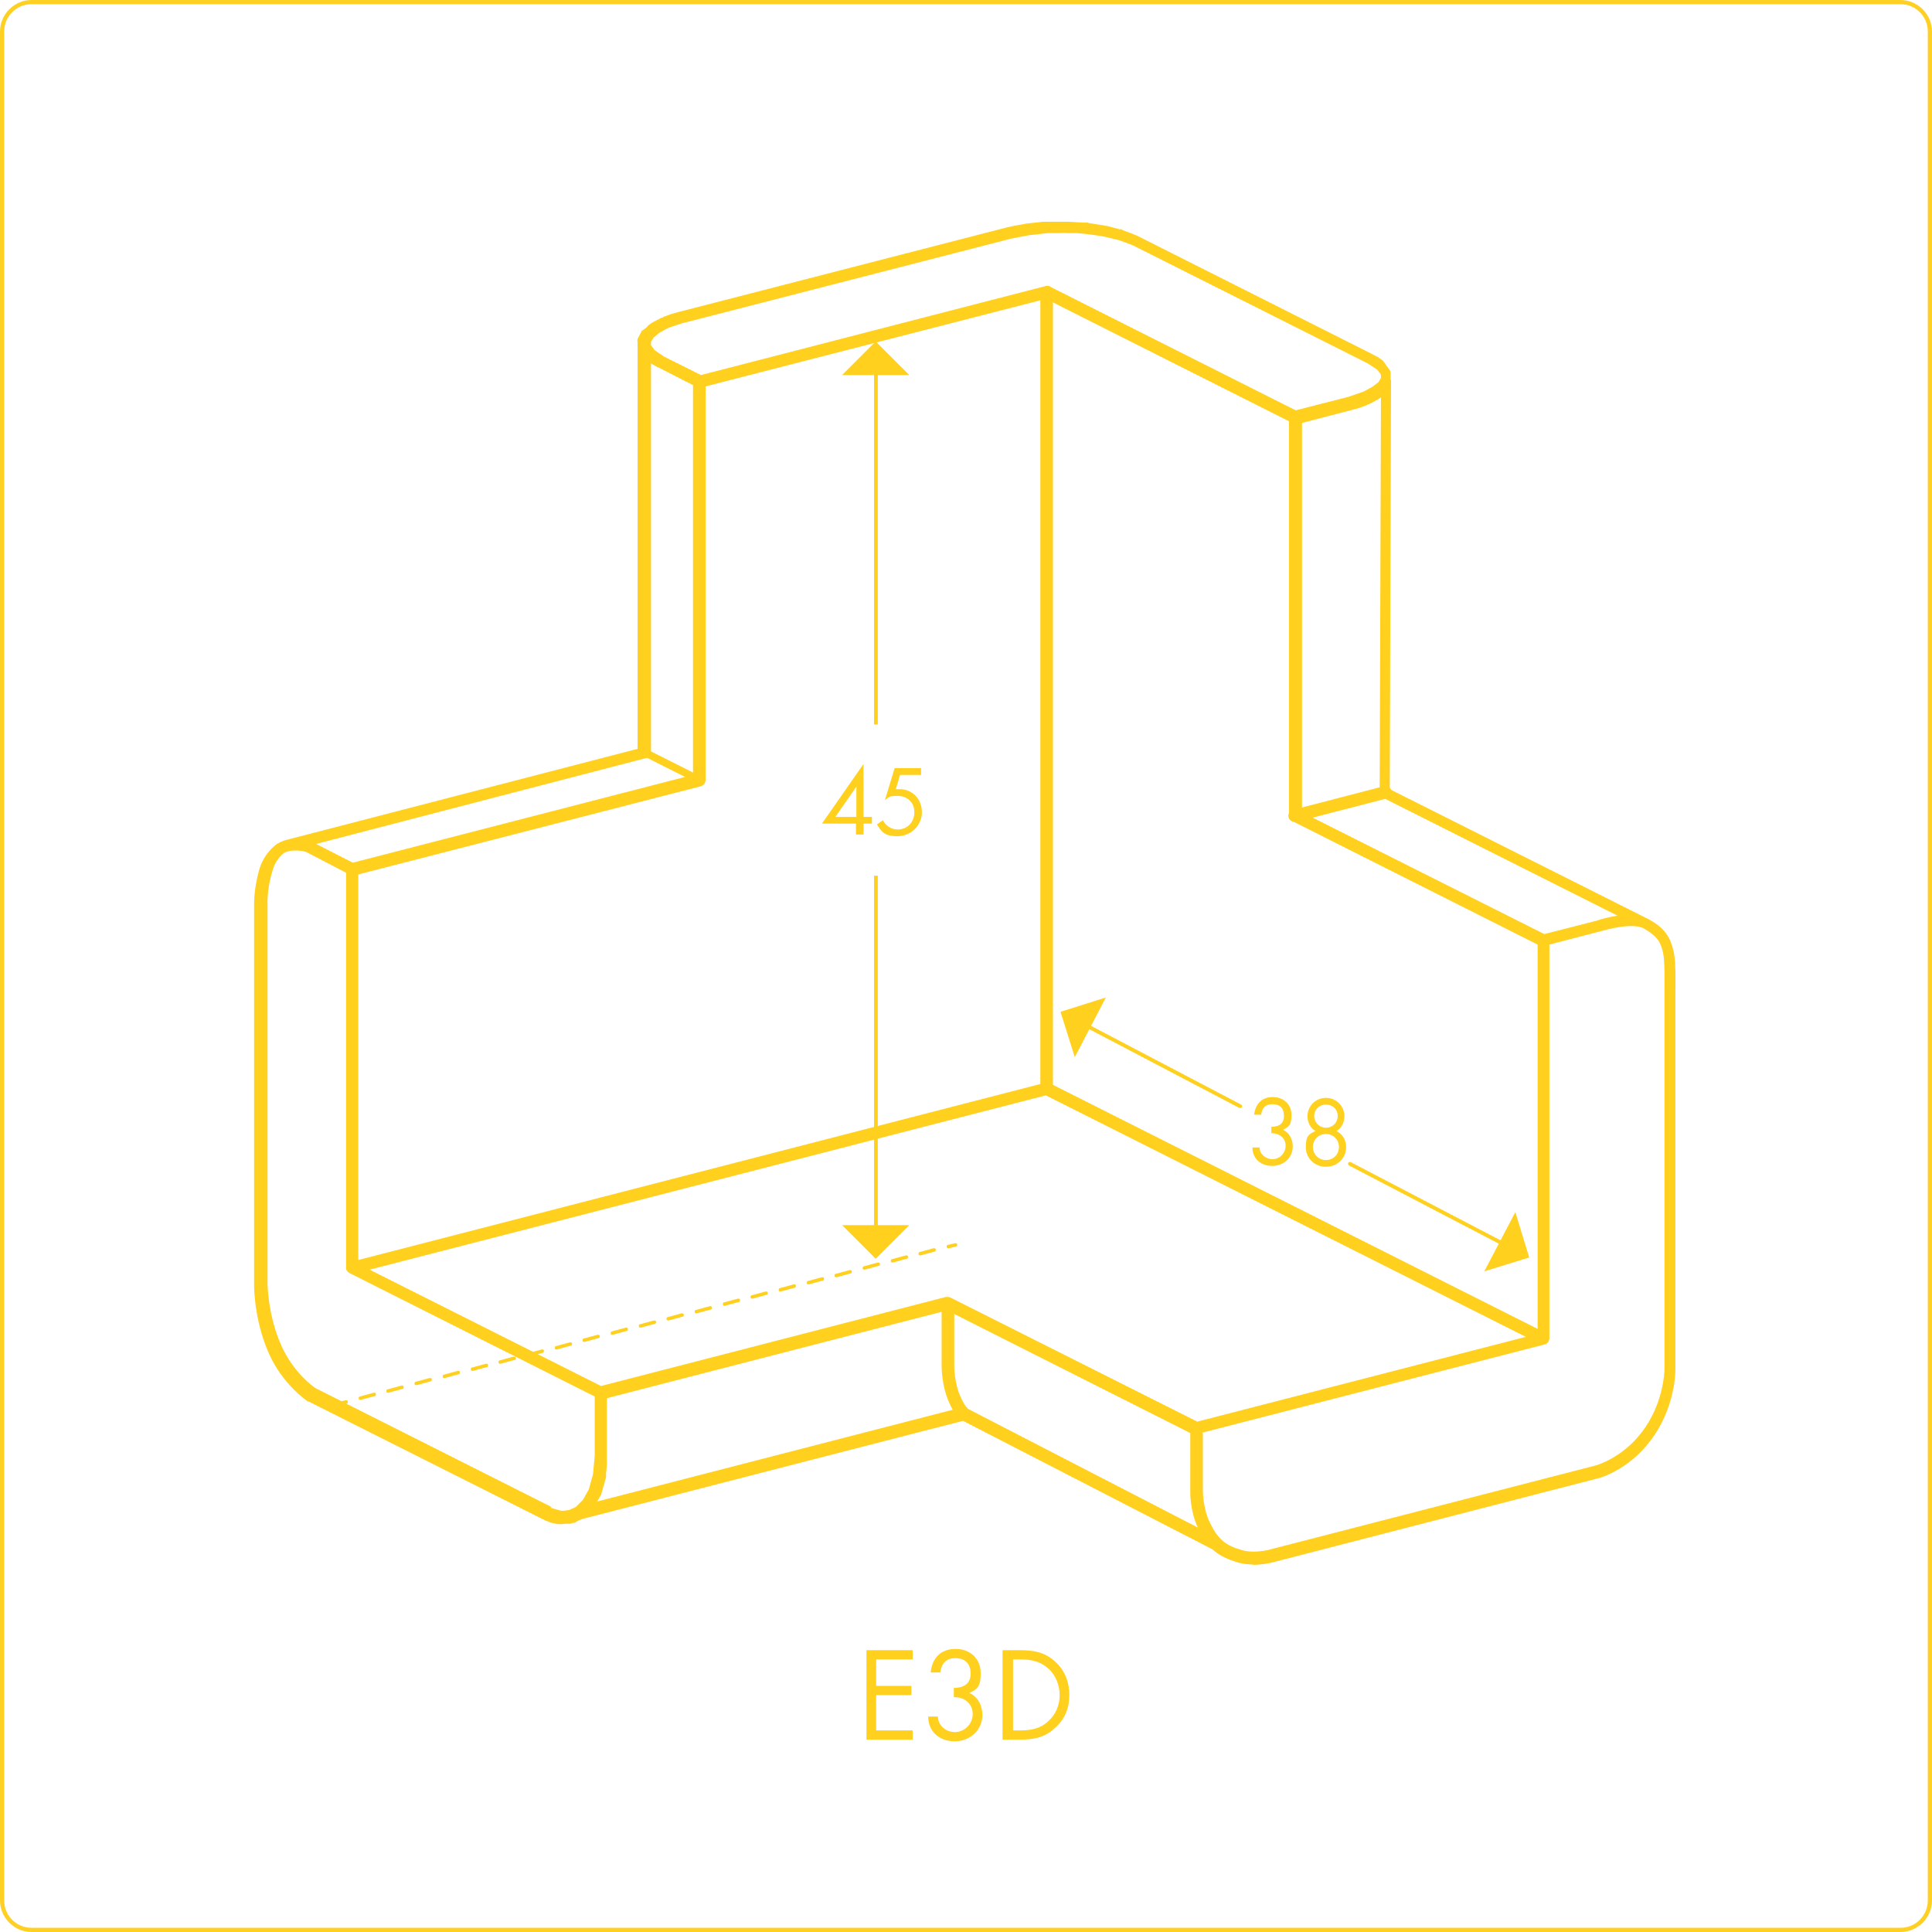 <?xml version="1.0" encoding="UTF-8"?>
<svg xmlns="http://www.w3.org/2000/svg" version="1.1" viewBox="0 0 460 460">
  <defs>
    <style>
      .cls-1 {
        fill: #ffd024;
      }

      .cls-2 {
        fill: #ffd01e;
      }
    </style>
  </defs>
  <g>
    <g id="Ebene_1_Kopie">
      <g>
        <path class="cls-2" d="M225.8,297.2c-.2,0-.4-.1-.4-.3,0-.2,0-.5.3-.5l1.7-.4c.2,0,.5,0,.5.3,0,.2,0,.5-.3.5l-1.7.4s0,0-.1,0Z"></path>
        <path class="cls-2" d="M85.8,333.3c-.2,0-.4-.1-.4-.3,0-.2,0-.5.3-.5l3.3-.9c.2,0,.5,0,.5.3,0,.2,0,.5-.3.5l-3.3.9s0,0-.1,0ZM92.4,331.6c-.2,0-.4-.1-.4-.3,0-.2,0-.5.3-.5l3.3-.9c.2,0,.5,0,.5.3,0,.2,0,.5-.3.5l-3.3.9s0,0-.1,0ZM99.1,329.8c-.2,0-.4-.1-.4-.3,0-.2,0-.5.3-.5l3.3-.9c.2,0,.5,0,.5.3,0,.2,0,.5-.3.5l-3.3.9s0,0-.1,0ZM105.8,328.1c-.2,0-.4-.1-.4-.3,0-.2,0-.5.3-.5l3.3-.9c.2,0,.5,0,.5.3,0,.2,0,.5-.3.5l-3.3.9s0,0-.1,0ZM112.5,326.4c-.2,0-.4-.1-.4-.3,0-.2,0-.5.3-.5l3.3-.9c.2,0,.5,0,.5.3,0,.2,0,.5-.3.5l-3.3.9s0,0-.1,0ZM119.1,324.7c-.2,0-.4-.1-.4-.3,0-.2,0-.5.3-.5l3.3-.9c.2,0,.5,0,.5.3,0,.2,0,.5-.3.5l-3.3.9s0,0-.1,0ZM125.8,323c-.2,0-.4-.1-.4-.3,0-.2,0-.5.3-.5l3.3-.9c.2,0,.5,0,.5.3,0,.2,0,.5-.3.5l-3.3.9s0,0-.1,0ZM132.5,321.3c-.2,0-.4-.1-.4-.3,0-.2,0-.5.3-.5l3.3-.9c.2,0,.5,0,.5.3,0,.2,0,.5-.3.5l-3.3.9s0,0-.1,0ZM139.1,319.5c-.2,0-.4-.1-.4-.3,0-.2,0-.5.3-.5l3.3-.9c.2,0,.5,0,.5.3,0,.2,0,.5-.3.5l-3.3.9s0,0-.1,0ZM145.8,317.8c-.2,0-.4-.1-.4-.3,0-.2,0-.5.3-.5l3.3-.9c.2,0,.5,0,.5.3,0,.2,0,.5-.3.5l-3.3.9s0,0-.1,0ZM152.5,316.1c-.2,0-.4-.1-.4-.3,0-.2,0-.5.3-.5l3.3-.9c.2,0,.5,0,.5.3,0,.2,0,.5-.3.5l-3.3.9s0,0-.1,0ZM159.1,314.4c-.2,0-.4-.1-.4-.3,0-.2,0-.5.3-.5l3.3-.9c.2,0,.5,0,.5.3,0,.2,0,.5-.3.5l-3.3.9s0,0-.1,0ZM165.8,312.7c-.2,0-.4-.1-.4-.3,0-.2,0-.5.3-.5l3.3-.9c.2,0,.5,0,.5.3,0,.2,0,.5-.3.5l-3.3.9s0,0-.1,0ZM172.5,310.9c-.2,0-.4-.1-.4-.3,0-.2,0-.5.3-.5l3.3-.9c.2,0,.5,0,.5.3,0,.2,0,.5-.3.5l-3.3.9s0,0-.1,0ZM179.1,309.2c-.2,0-.4-.1-.4-.3,0-.2,0-.5.3-.5l3.3-.9c.2,0,.5,0,.5.3,0,.2,0,.5-.3.5l-3.3.9s0,0-.1,0ZM185.8,307.5c-.2,0-.4-.1-.4-.3,0-.2,0-.5.3-.5l3.3-.9c.2,0,.5,0,.5.3,0,.2,0,.5-.3.5l-3.3.9s0,0-.1,0ZM192.5,305.8c-.2,0-.4-.1-.4-.3,0-.2,0-.5.3-.5l3.3-.9c.2,0,.5,0,.5.3,0,.2,0,.5-.3.5l-3.3.9s0,0-.1,0ZM199.1,304.1c-.2,0-.4-.1-.4-.3,0-.2,0-.5.3-.5l3.3-.9c.2,0,.5,0,.5.3,0,.2,0,.5-.3.5l-3.3.9s0,0-.1,0ZM205.8,302.3c-.2,0-.4-.1-.4-.3,0-.2,0-.5.3-.5l3.3-.9c.2,0,.5,0,.5.3,0,.2,0,.5-.3.5l-3.3.9s0,0-.1,0ZM212.5,300.6c-.2,0-.4-.1-.4-.3,0-.2,0-.5.3-.5l3.3-.9c.2,0,.5,0,.5.3,0,.2,0,.5-.3.5l-3.3.9s0,0-.1,0ZM219.1,298.9c-.2,0-.4-.1-.4-.3,0-.2,0-.5.3-.5l3.3-.9c.2,0,.5,0,.5.3,0,.2,0,.5-.3.5l-3.3.9s0,0-.1,0Z"></path>
        <path class="cls-2" d="M80.7,334.6c-.2,0-.4-.1-.4-.3,0-.2,0-.5.3-.5l1.7-.4c.2,0,.5,0,.5.3,0,.2,0,.5-.3.5l-1.7.4s0,0-.1,0Z"></path>
      </g>
      <g id="Ecke_E3D.001">
        <path class="cls-2" d="M298.6,372.5c-1.1,0-2.4-.1-3.6-.4-2.7-.8-4.7-1.7-6.3-3.2,0,0,0,0,0,0l-59.4-30.6-8.2,2.1-82.6,21.3-1.1.5c-.2.2-.5.4-.9.4h-.2c-.2.1-.4.2-.6.2h-1.2s-.7.1-.7.1c-.2,0-.4,0-.6,0-.2,0-.2,0-.4,0l-1.3-.3c0,0-.1,0-.2,0l-1.2-.5c0,0-.2,0-.3-.1l-56.3-28.3c0,0-.1,0-.2,0-.2-.2-6-4-9.3-11.5-3.5-7.9-3.5-15.8-3.5-16.1v-90.7c0-.1-.1-4.1,1.4-8.9,1-3,3.1-4.9,4.1-5.6.8-.5,2-.9,2.1-.9l83.7-21.7v-95.2s0,0,0,0v-1.6c-.1-.3,0-.6,0-.8l.9-1.7c0-.2.2-.3.4-.4l1-.8c.1-.2.3-.4.5-.5l.4-.3c0,0,.2-.1.3-.2l2.1-1.1c0,0,.2,0,.2-.1h.3c0-.2.1-.2.2-.2l1.6-.6,1.8-.5s0,0,0,0l78.4-20.2s0,0,0,0l1.9-.4,2.8-.5s0,0,.1,0l3.6-.4s0,0,.1,0h1.2c0,0,0,0,.1,0h3.3c0,0,0,0,.1,0h.6s.7,0,.7,0c0,0,0,0,.1,0l3.3.2s0,0,.1,0h1.2c0,.1,0,.1.1.1l3.1.5c0,0,.1,0,.1,0l1.1.2s0,0,.1,0l3,.8c0,0,.1,0,.2,0h.4c0,.1,0,.2.1.2l1.6.6s0,0,.1,0l1.4.6s0,0,.1,0l56,28.2c0,0,.1,0,.2.1l1.1.6s0,0,.1,0l1,.7c0,0,.2.1.2.2.1,0,.3.2.4.4l1.3,1.8c.2.2.3.5.3.8v1.6c.1,0,.1.1.1.2l-.3,97.3,61.3,30.8c.1,0,.3.1.4.2,0,0,0,0,0,0,4.4,2.4,5.2,4.9,5.9,7.7.6,2.7.4,9,.4,9.7v89.8s0,0,0,.1c0,.4,0,9.1-6,16.9-5.3,7-12.2,8.9-12.5,8.9l-78.2,20.2c0,0-.1,0-.2,0-.1,0-1.8.4-4,.4ZM286.4,341.3v13.7c0,0,0,4.2,1.7,7.6,1.9,3.9,3.7,5.4,7.7,6.5,2.4.7,5.3.1,5.9,0,0,0,0,0,0,0l78.3-20.2c0,0,6.2-1.7,10.9-7.9,5-6.5,5.4-13.9,5.4-15,0,0,0,0,0,0v-90c0-1.9.1-7-.3-9-.5-2.1-.9-3.8-4.4-5.8l-.3-.2c-2.8-1.3-8.4.2-10.4.8,0,0,0,0-.1,0l-11.9,3.1v93.7c0,.7-.4,1.3-1.1,1.5l-81.5,21ZM230.2,335.3l55,28.4c-1.9-4-1.8-8.4-1.8-8.6v-13.9l-57.9-29.2-81,20.9v13.7s0,0,0,.1v2c0,0,0,0,0,.1l-.2,2c0,.1,0,.2,0,.3v.3c0,0,0,.2,0,.3l-1.1,3.9c0,.1,0,.2-.1.3l-.9,1.6,86.8-22.4c.4-.2.8-.2,1.1,0,0,0,.2,0,.2.1ZM131.1,359l2.5.7h.7s1.3-.2,1.3-.2l1.5-.7,1.7-1.7,1.4-2.5,1-3.6.4-4.5v-14l-58.4-29.4c-.5-.3-.9-.8-.8-1.4v-93.9l-9.4-4.9s-.5-.2-1.2-.3c-2.6-.4-4.1.4-4.2.5,0,0,0,0,0,0-.5.4-1.9,1.6-2.6,3.8-1.4,4.3-1.3,7.9-1.3,7.9v90.7c0,0,0,7.6,3.3,14.9,2.8,6.3,7.5,9.7,8.1,10.1l56.2,28.3ZM285,338.5s0,0,0,0l78.3-20.2-114.3-57.5-161,41.5,55.1,27.7,82.1-21.2c.4,0,.7,0,1,.1l58.7,29.5ZM250.7,258.3l115.4,58.1v-91.5l-58.4-29.4c-.5-.3-.8-.8-.8-1.3v-93.9l-56.2-28.3v186.4ZM85.3,208.2v91.8l162.4-41.9V71.5l-79.7,20.5v93.7c0,.7-.5,1.3-1.1,1.5l-81.6,21ZM309.8,193.3l57.9,29.1,12.5-3.2c.5-.2,2.5-.8,4.9-1.2l-55.5-27.9c-.6-.2-1.1-.8-1.1-1.4h0s0,0,0,0v-2.6l.3-91.5-.4.3c0,0-.2.1-.3.2l-2.1,1.1c0,0-.2,0-.2.1h-.3c0,.2-.1.2-.2.2l-1.6.6-1.8.5s0,0,0,0l-11.9,3.1v92.8ZM75.2,200.9l8.8,4.5,81-20.9v-92.8l-8.4-4.3s0,0-.1,0l-1.2-.7s0,0-.1,0l-.2-.2v92.5c0,.7-.5,1.4-1.2,1.5l-78.4,20.4ZM249.9,68.2l58.6,29.5,12.5-3.2,3.5-1.2.8-.4,1.6-.9,1.3-1,.6-1v-.8c0,0-.9-1.2-.9-1.2l-2.3-1.5-55.9-28.1-3.2-1.2-1.2-.3-2.6-.6-1.9-.3-2.3-.3-2.1-.2h-2.4c0-.1-2.2,0-2.2,0h-2.3c0,0-4.5.5-4.5.5l-4.2.8h0s-78.1,20.1-78.1,20.1c0,0,0,0,0,0h-.1s-3.3,1.1-3.3,1.1l-1,.5-1.4.8-1.3,1.1-.6,1v.8c0,0,.9,1.2.9,1.2l2.2,1.5,8.8,4.4,82.1-21.2c.4-.1.8,0,1.1.1Z"></path>
      </g>
      <path class="cls-2" d="M63.1,253.2"></path>
      <path class="cls-2" d="M283.3,398.8"></path>
      <path class="cls-2" d="M277.9,358.1"></path>
      <path class="cls-2" d="M229.4,338.1c-.4,0-.8-.1-1-.4-1-.9-1.7-2.2-2.2-3.3-2-4.1-2-8.8-2-9v-15c0-.8.7-1.5,1.5-1.5s1.5.7,1.5,1.5v15c0,0,0,4.2,1.7,7.6.4.9,1,1.9,1.6,2.5.6.6.6,1.5,0,2.1-.3.3-.7.5-1.1.5Z"></path>
      <path class="cls-2" d="M166.5,186.5c-.1,0-.3,0-.4,0l-13.1-6.6c-.4-.2-.6-.7-.4-1.2.2-.4.7-.6,1.2-.4l13.1,6.6c.4.2.6.7.4,1.2-.2.3-.5.5-.8.5Z"></path>
      <path class="cls-2" d="M308.3,195.7c-.7,0-1.3-.4-1.5-1.1-.2-.8.3-1.6,1.1-1.8l21.6-5.6c.8-.2,1.6.3,1.8,1.1.2.8-.3,1.6-1.1,1.8l-21.6,5.6c-.1,0-.3,0-.4,0Z"></path>
      <g>
        <path class="cls-2" d="M207.6,194.5v1.6h-2v2.6h-1.8v-2.6h-8.1l9.9-14.2h0v12.6h2ZM203.9,187.3h0l-5,7.2h5v-7.2Z"></path>
        <path class="cls-2" d="M214.3,184.5l-1,3.4h.9c3.1,0,5.3,2.4,5.3,5.5s-2.6,5.7-5.8,5.7-3.8-1.1-4.9-2.8l1.4-1c.7,1.3,2,2.2,3.5,2.2,2.3,0,4-1.7,4-4.1s-1.7-3.9-4-3.9-2.1.4-3,1l2.3-7.6h6.3v1.6h-5.1Z"></path>
      </g>
      <g>
        <rect class="cls-2" x="208.1" y="208.5" width=".9" height="84.7"></rect>
        <polygon class="cls-2" points="216.5 291.7 200.5 291.7 208.5 299.7 216.5 291.7"></polygon>
      </g>
      <g>
        <rect class="cls-2" x="208.1" y="87.8" width=".9" height="84.7"></rect>
        <polygon class="cls-2" points="216.5 89.3 200.5 89.3 208.5 81.3 216.5 89.3"></polygon>
      </g>
      <g>
        <g>
          <path class="cls-2" d="M302.6,268.3c1.7,0,3.1-.6,3.1-2.6s-1.1-2.8-2.8-2.8-2.5,1.1-2.6,2.5h-1.7c.3-2.5,1.8-4.2,4.4-4.2s4.5,1.7,4.5,4.3-.8,2.8-2,3.5c1.5.7,2.3,2.3,2.3,3.9,0,2.8-2.2,4.7-4.9,4.7s-4.7-1.7-4.7-4.4h1.7c0,1.6,1.5,2.8,3.1,2.8s3.1-1.4,3.1-3.2-1.4-3-3.4-3v-1.6Z"></path>
          <path class="cls-2" d="M320.1,265.8c0,1.4-.7,2.8-1.9,3.5,1.5.7,2.3,2.2,2.3,3.8,0,2.7-2.1,4.7-4.8,4.7s-4.8-2-4.8-4.7.8-3.1,2.3-3.8c-1.2-.7-1.9-2.1-1.9-3.5,0-2.5,2-4.4,4.4-4.4s4.4,1.9,4.4,4.4ZM312.6,273.1c0,1.7,1.3,3.1,3.1,3.1s3.1-1.4,3.1-3.1-1.3-3.1-3.1-3.1-3.1,1.4-3.1,3.1ZM312.9,265.7c0,1.5,1.2,2.8,2.8,2.8s2.8-1.2,2.8-2.8-1.2-2.7-2.8-2.7-2.8,1.2-2.8,2.7Z"></path>
        </g>
        <g>
          <line class="cls-2" x1="321.4" y1="277" x2="364.2" y2="299.4"></line>
          <g>
            <path class="cls-2" d="M358,296.6c0,0-.1,0-.2,0l-36.6-19.1c-.2-.1-.3-.4-.2-.6.1-.2.4-.3.6-.2l36.6,19.1c.2.1.3.4.2.6,0,.1-.2.2-.4.2Z"></path>
            <polygon class="cls-2" points="360.8 288.6 353.4 302.7 364.1 299.4 360.8 288.6"></polygon>
          </g>
        </g>
        <g>
          <line class="cls-2" x1="252.5" y1="240.9" x2="295.3" y2="263.3"></line>
          <g>
            <path class="cls-2" d="M295.3,263.8c0,0-.1,0-.2,0l-36.6-19.2c-.2-.1-.3-.4-.2-.6.1-.2.4-.3.6-.2l36.6,19.2c.2.1.3.4.2.6,0,.1-.2.2-.4.2Z"></path>
            <polygon class="cls-2" points="263.3 237.5 255.9 251.7 252.5 240.9 263.3 237.5"></polygon>
          </g>
        </g>
      </g>
      <g>
        <path class="cls-2" d="M206.3,392.9h11v2.2h-8.7v6.3h8.4v2.2h-8.4v8.4h8.7v2.2h-11v-21.3Z"></path>
        <path class="cls-2" d="M226.9,401.9c2.3,0,4.2-.8,4.2-3.4s-1.5-3.7-3.7-3.7-3.3,1.4-3.5,3.4h-2.3c.3-3.4,2.4-5.6,5.9-5.6s6,2.3,6,5.8-1,3.8-2.7,4.7c2.1.9,3.1,3.1,3.1,5.2,0,3.7-3,6.3-6.6,6.3s-6.3-2.3-6.3-5.9h2.3c.1,2.2,1.9,3.7,4.1,3.7s4.2-1.9,4.2-4.3-1.9-4.1-4.5-4v-2.2Z"></path>
        <path class="cls-2" d="M238.8,392.9h4c3.2,0,5.8.4,8.3,2.6,2.4,2.1,3.5,4.9,3.5,8.1s-1.1,5.8-3.5,7.9c-2.5,2.3-5.1,2.7-8.4,2.7h-4v-21.3ZM242.9,412c2.6,0,4.8-.4,6.7-2.2,1.8-1.6,2.7-3.9,2.7-6.2s-.9-4.8-2.8-6.4c-1.9-1.7-4.1-2.1-6.6-2.1h-1.7v16.9h1.7Z"></path>
      </g>
      <path class="cls-1" d="M452.5,1c3.6,0,6.5,2.9,6.5,6.5v445c0,3.6-2.9,6.5-6.5,6.5H7.5c-3.6,0-6.5-2.9-6.5-6.5V7.5C1,3.9,3.9,1,7.5,1h445M452.5,0H7.5C3.4,0,0,3.4,0,7.5v445c0,4.1,3.4,7.5,7.5,7.5h445c4.1,0,7.5-3.4,7.5-7.5V7.5C460,3.4,456.6,0,452.5,0h0Z"></path>
    </g>
  </g>
</svg>
